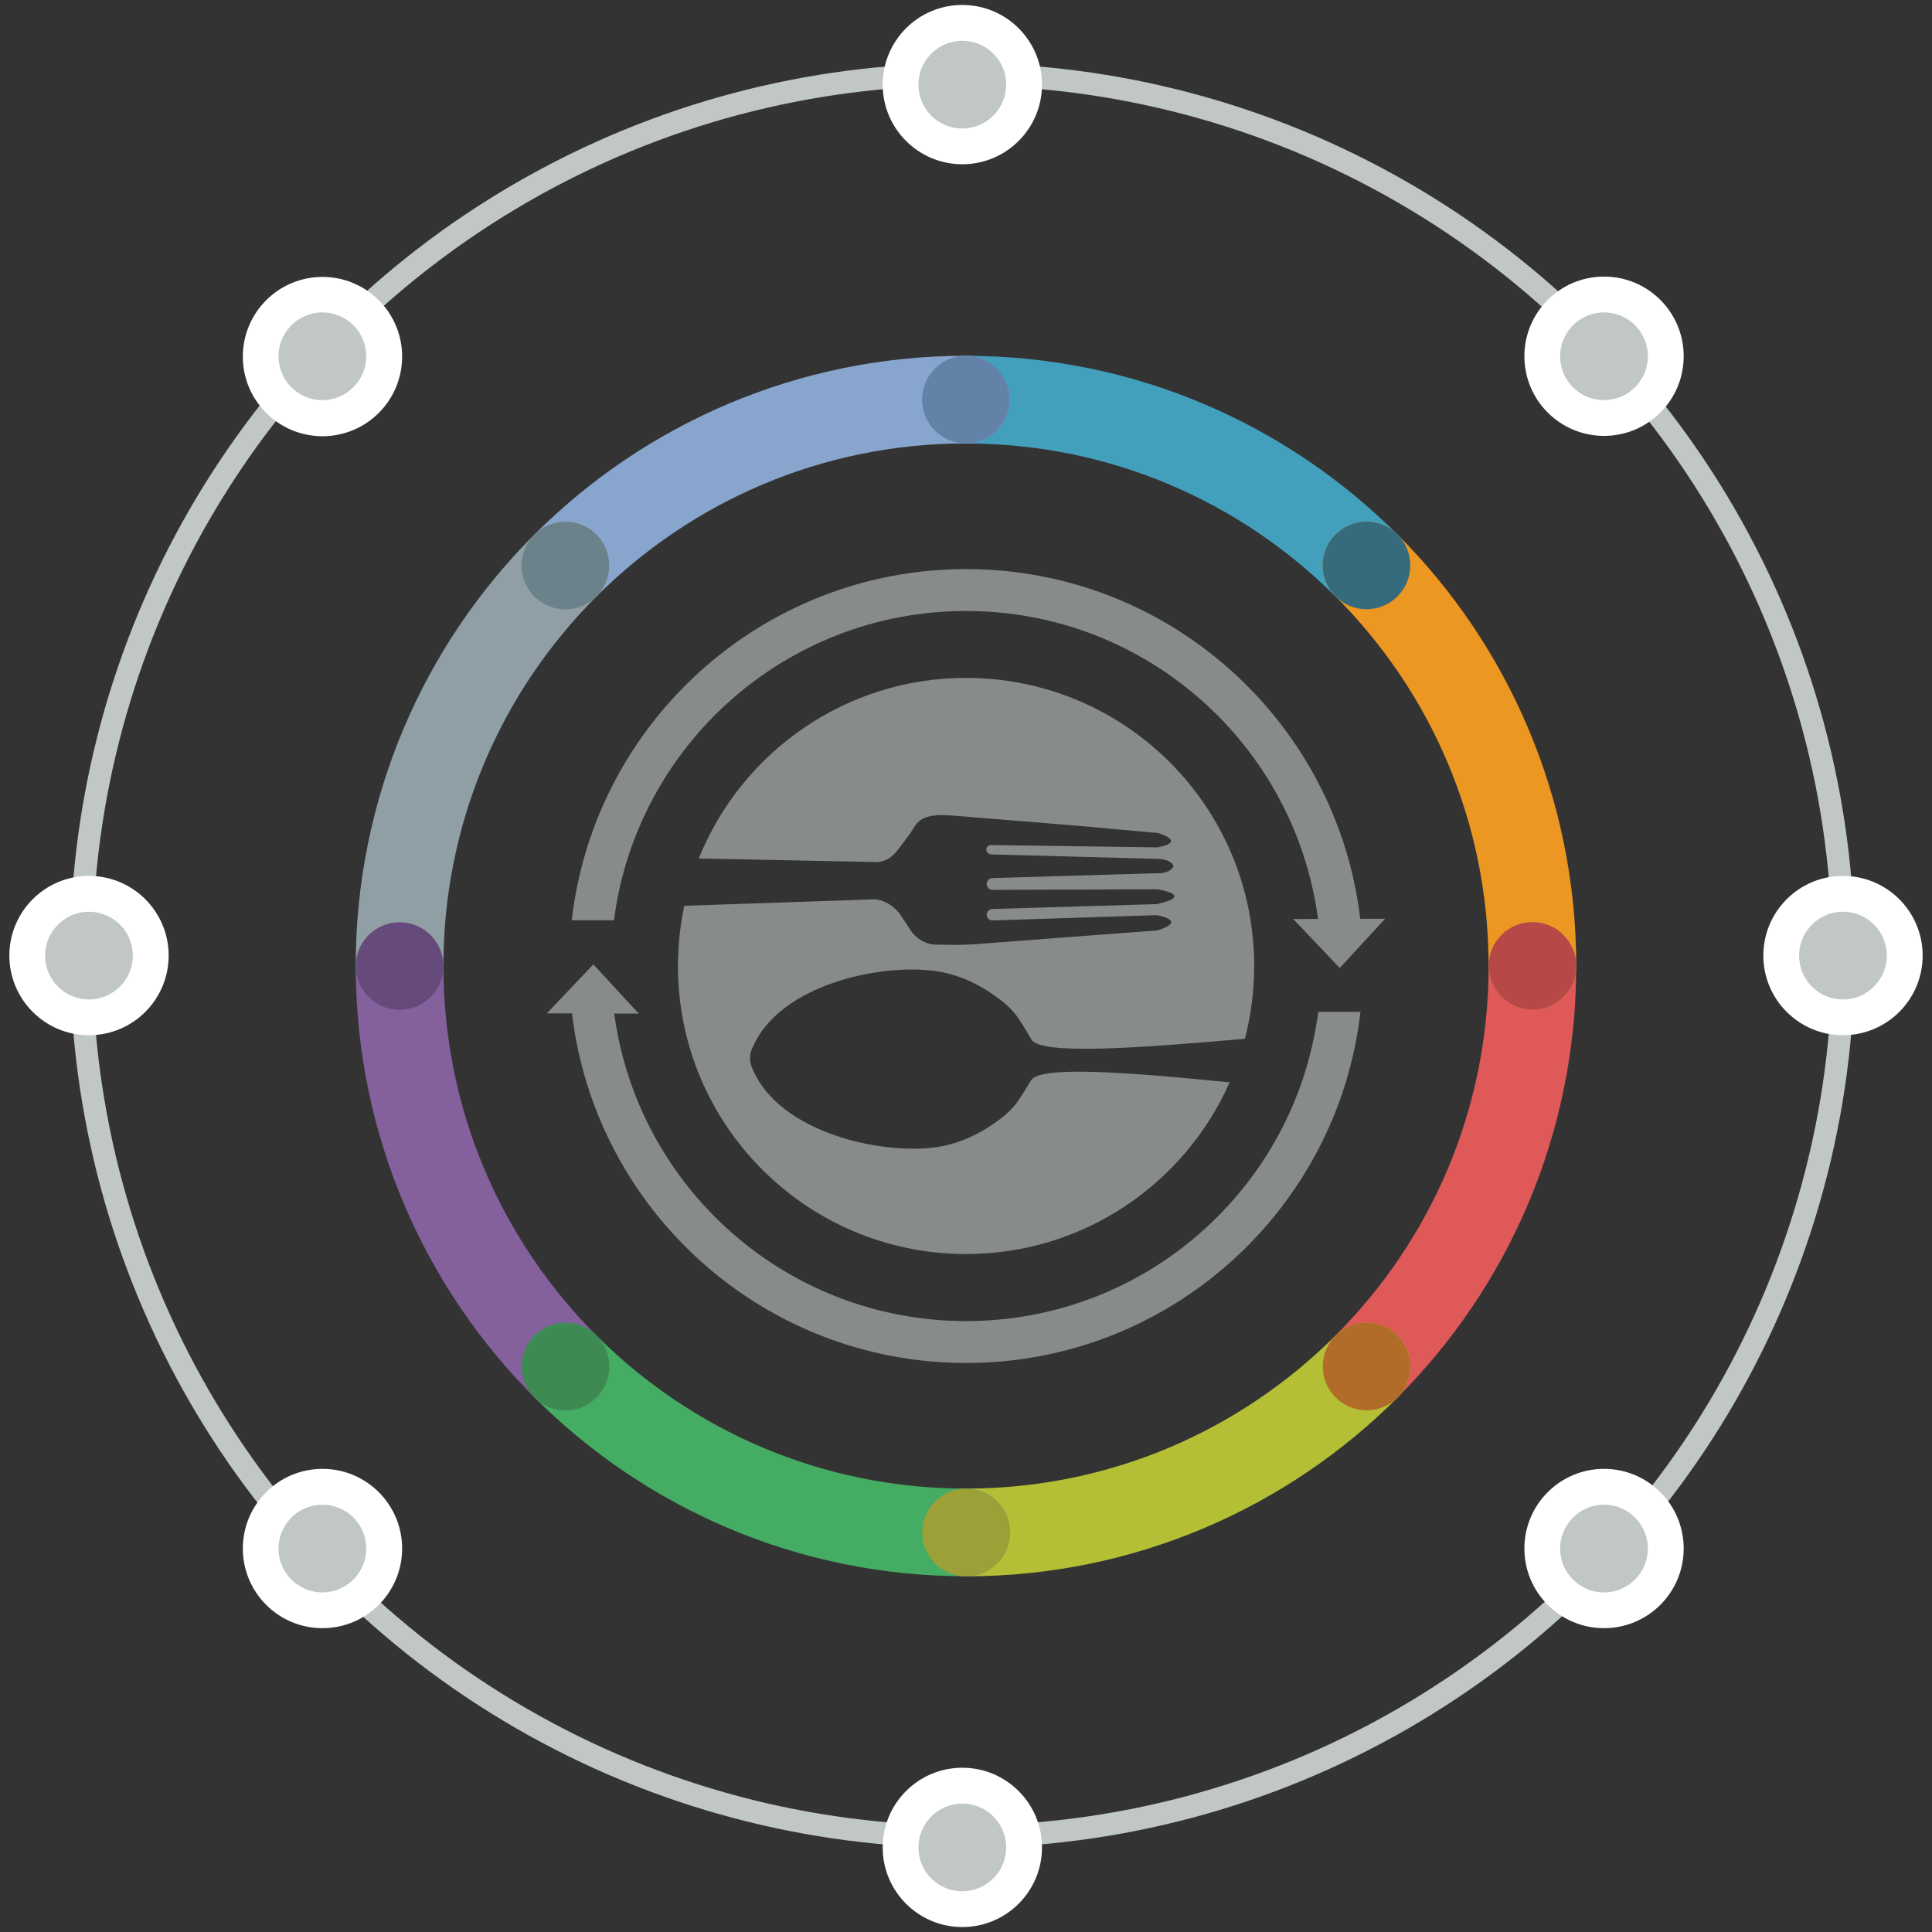 <?xml version="1.0" encoding="utf-8"?>
<!-- Generator: Adobe Illustrator 27.3.0, SVG Export Plug-In . SVG Version: 6.00 Build 0)  -->
<svg version="1.1" id="Layer_1" xmlns="http://www.w3.org/2000/svg" xmlns:xlink="http://www.w3.org/1999/xlink" x="0px" y="0px"
	 viewBox="0 0 2850 2850" style="enable-background:new 0 0 2850 2850;" xml:space="preserve">
<rect x="0" y="0" width="2850" height="2850" fill="#333333" stroke="none"/>
<style type="text/css">
	.st0{display:none;}
	.st1{display:inline;}
	.st2{fill:#EAE8E4;}
	.st3{fill:#DE5958;}
	.st4{fill:#B4BF35;}
	.st5{fill:#43A0BC;}
	.st6{fill:#ED9723;}
	.st7{fill:#366A7D;}
	.st8{fill:#B64948;}
	.st9{fill:#B26C29;}
	.st10{fill:#8E86AC;}
	.st11{fill:#84619D;}
	.st12{fill:#45AD63;}
	.st13{fill:#88A5CE;}
	.st14{fill:#8F9FA5;}
	.st15{fill:#6382A8;}
	.st16{fill:#6B828A;}
	.st17{fill:#654A7B;}
	.st18{fill:#3D8A52;}
	.st19{fill:#9CA037;}
	.st20{fill:none;stroke:#C1C6C6;stroke-width:33;stroke-miterlimit:10;}
	.st21{fill:#FFFFFF;}
	.st22{fill:#C1C6C6;}
	.st23{opacity:0.6;}
</style>
<g>
	<g>
		<g class="st0">
			<g class="st1">
				<g>
					<path class="st2" d="M1887.8,1629.2c-177.2-17.6-332.4-29.6-348.5-3.6c-24.8,40.1-30.1,52.5-69.2,78.7
						c-29.6,19.8-57.7,31.2-85.8,36.8c-96,19.4-292.4-20.8-336.5-141.6c-2.7-7.9-2.8-18.7,0.6-26.7
						c46.5-119.4,242.5-156.7,338-136.1c28,6.1,55.9,17.8,85.3,38c38.8,26.7,43.9,39.2,68.2,79.6c16.5,27.4,186.6,15.1,374.7-1.4
						c10.6-40.5,16.2-83,16.3-126.9c0.6-279.3-225.4-506.2-504.7-506.7c-213-0.4-395.4,130.9-470.3,317l309,6.2
						c0,0,21.6,3.5,39.9-20.5l19.7-26.2c7.3-9.7,11.1-20.7,22.1-27.7c6.5-4.1,14.4-6.3,22.8-7.3c13.2-1.6,27.4-0.3,38.7,0.6
						l217.2,17.8l137.3,12.5c0,0,51.2,15-1,25.1l-291.8-4c-0.2,0-0.4-0.1-0.7-0.1c-4.6,0.1-8.3,3.7-8.2,8.2c0,0.3,0.1,0.5,0.2,0.8
						c-0.1,1.2,0.3,2.4,1.4,3.5c1.5,2.2,4,3.7,6.9,3.7c0,0,0,0,0.1,0c0.2,0.1,0.3,0.1,0.5,0.2l290.5,7.8c0,0,24.2-0.7,29.2,12.9
						c0,0-4.7,13.2-28.2,12.3l-290.3,8.5c0,0-0.1,0-0.2,0.1c-5.2,0.6-9.3,5-9.3,10.4c0.1,5.7,4.7,10.2,10.4,10.2c0,0,0,0,0.1,0.1
						l289.7-1.1c0,0,66.9,10.5-1.2,26l-288.1,8.5c0,0-0.2,0.1-0.5,0.1c-0.1,0-0.2,0-0.3,0c-5.5,0.1-9.9,4.6-9.8,10.1
						c0.1,5.2,4.2,9.4,9.3,9.8c0,0,0.1,0.1,0.2,0.1l288.8-9.3c0,0,56.4,9.1,1.7,26.8c-10.1,0.8-20.1,1.5-30.2,2.3
						c-24.8,1.8-49.6,3.7-74.4,5.6c-30.9,2.3-61.7,4.5-92.6,7c-28.6,2.3-57.2,4.5-85.9,6.6c-23.5,1.7-46.9,4-70.5,4.1
						c-13.1,0.1-26.8-0.7-39.7-0.5c0,0-28.3-1.6-44.3-31.2l-11.2-16.7c0,0-14.4-27.3-46.6-31.6l-335.8,11.5
						c-7.2,33.8-11,68.8-11.1,104.6c-0.6,279.3,225.4,506.2,504.7,506.8C1631,1931.2,1809.1,1807.1,1887.8,1629.2z"/>
				</g>
				<g>
					<path class="st2" d="M770.8,1422.1l79.6,86.4l-43-0.1c40.8,304.8,301.8,539.9,617.8,539.9c317,0,578.7-236.7,618.2-542.9h74.1
						c-39.9,347-334.6,616.5-692.3,616.5c-356.7,0-650.8-268-692-613.7l-44.2-0.1L770.8,1422.1z"/>
					<path class="st2" d="M2160.9,1342l-79.6,86.4l-81.7-85.9l43.6-0.1c-40.4-305.2-301.6-540.7-617.9-540.7
						c-317,0-578.7,236.7-618.2,542.9H733c39.9-347,334.6-616.5,692.3-616.5c356.8,0,651,268.2,692,614L2160.9,1342z"/>
				</g>
			</g>
		</g>
		<g>
			<g>
				<g>
					<g>
						<path class="st3" d="M2195.9,1424.9c0,213.1-86.1,405.4-225.7,545.1l0,0c-25.3,25.2-25.2,66.2,0,91.4l0,0
							c25.2,25.2,66.2,25.2,91.5,0l0,0c162.7-162.7,263.6-388.2,263.5-636.6l0,0c0-35.7-29-64.7-64.7-64.6l0,0
							C2224.8,1360.2,2195.9,1389.2,2195.9,1424.9L2195.9,1424.9z"/>
					</g>
				</g>
				<g>
					<path class="st4" d="M1970.2,1970c-139.7,139.6-332,225.8-545.1,225.9l0,0c-35.7,0-64.6,29-64.6,64.7l0,0
						c0,35.7,29,64.7,64.7,64.7l0,0c248.4,0,473.9-101,636.6-263.8l0,0l0,0c25.2-25.3,25.2-66.2,0-91.4l0,0
						c-12.7-12.6-29.2-18.9-45.7-18.9l0,0C1999.4,1951.1,1982.8,1957.4,1970.2,1970L1970.2,1970z"/>
				</g>
				<g>
					<g>
						<path class="st5" d="M1424.8,524.8c-35.7,0-64.6,29-64.6,64.7l0,0c0,35.7,29,64.7,64.7,64.7l0,0
							c213.1,0,405.4,86.1,545.1,225.7l0,0c25.2,25.2,66.2,25.2,91.5,0l0,0c25.2-25.2,25.2-66.2-0.1-91.4l0,0
							c-162.7-162.8-388.1-263.6-636.4-263.6l0,0C1424.9,524.8,1424.9,524.8,1424.8,524.8L1424.8,524.8z"/>
					</g>
				</g>
				<g>
					<g>
						<path class="st6" d="M1970,788.3c-25.2,25.3-25.2,66.2,0,91.4l0,0c139.7,139.7,225.9,332,225.9,545.1l0,0
							c0,35.7,29,64.7,64.7,64.7l0,0c35.7,0,64.6-29,64.6-64.7l0,0c0-248.4-101-473.8-263.8-636.5l0,0l0,0
							c-12.7-12.6-29.2-18.9-45.7-18.9l0,0C1999.1,769.4,1982.6,775.7,1970,788.3L1970,788.3z"/>
					</g>
				</g>
				<path class="st5" d="M1424.8,524.8c35.7,0,64.7,28.9,64.7,64.6c0,35.7-29,64.6-64.7,64.6s-64.6-28.9-64.6-64.6
					C1360.2,553.7,1389.1,524.8,1424.8,524.8z"/>
				<path class="st7" d="M2015.7,769.4c35.7,0,64.7,29,64.7,64.6c0,35.7-28.9,64.7-64.6,64.7c-35.7,0-64.6-28.9-64.7-64.6
					C1951.1,798.4,1980,769.4,2015.7,769.4z"/>
				<path class="st8" d="M2260.6,1360.2c35.7,0,64.6,28.9,64.7,64.6c0,35.7-28.9,64.7-64.6,64.7c-35.7,0-64.7-28.9-64.7-64.7
					C2195.9,1389.2,2224.8,1360.2,2260.6,1360.2z"/>
				<path class="st9" d="M2015.9,1951.1c35.7,0,64.7,28.9,64.7,64.6s-28.9,64.7-64.6,64.7c-35.7,0-64.7-28.9-64.7-64.6
					C1951.3,1980,1980.2,1951.1,2015.9,1951.1z"/>
				<path class="st10" d="M1425.1,2195.9c35.7,0,64.7,28.9,64.7,64.6c0,35.7-28.9,64.7-64.6,64.7s-64.6-28.9-64.6-64.7
					C1360.5,2224.9,1389.4,2195.9,1425.1,2195.9z"/>
				<g>
					<g>
						<g>
							<path class="st11" d="M654.1,1425.1c0.1,213.1,86.2,405.4,225.9,545.1l0,0c25.3,25.3,25.3,66.2,0,91.4l0,0
								c-25.2,25.2-66.2,25.3-91.4,0l0,0c-162.8-162.7-263.8-388.1-263.8-636.5l0,0c0-35.7,28.9-64.7,64.6-64.7l0,0
								C625.1,1360.5,654.1,1389.4,654.1,1425.1L654.1,1425.1z"/>
						</g>
					</g>
					<g>
						<path class="st12" d="M880,1970.2c139.8,139.6,332.1,225.7,545.2,225.7l0,0c35.7,0,64.7,28.9,64.7,64.6l0,0
							c0,35.7-28.9,64.7-64.6,64.7l0,0c-248.4,0.1-473.9-100.8-636.6-263.6l0,0l0,0c-25.2-25.2-25.2-66.2,0-91.4l0,0
							c12.6-12.6,29.2-18.9,45.7-18.9l0,0C850.8,1951.3,867.3,1957.6,880,1970.2L880,1970.2z"/>
					</g>
					<g>
						<path class="st13" d="M1424.8,524.8c35.7,0,64.7,28.9,64.7,64.7l0,0c0,35.7-28.9,64.6-64.6,64.6l0,0
							c-213.1,0.1-405.4,86.3-545.1,225.9l0,0c-25.2,25.2-66.2,25.3-91.5,0l0,0c-25.2-25.2-25.2-66.2,0-91.4l0,0
							C951,625.8,1176.3,524.9,1424.8,524.8L1424.8,524.8C1424.8,524.8,1424.8,524.8,1424.8,524.8L1424.8,524.8z"/>
					</g>
					<g>
						<g>
							<path class="st14" d="M879.8,788.5c25.3,25.2,25.3,66.2,0,91.5l0,0c-139.6,139.7-225.7,332.1-225.7,545.1l0,0
								c0,35.7-28.9,64.7-64.7,64.7l0,0c-35.7,0-64.7-29-64.7-64.7l0,0c-0.1-248.4,100.8-473.9,263.6-636.6l0,0l0,0
								c12.6-12.6,29.2-18.9,45.7-18.9l0,0C850.6,769.6,867.2,775.9,879.8,788.5L879.8,788.5z"/>
						</g>
					</g>
				</g>
				<path class="st15" d="M1424.8,524.8c-35.7,0-64.6,29-64.6,64.7s29,64.6,64.7,64.6s64.6-29,64.6-64.6
					C1489.5,553.7,1460.6,524.8,1424.8,524.8z"/>
				<path class="st16" d="M834.1,769.6c-35.7,0-64.7,29-64.7,64.6c0,35.7,29,64.7,64.7,64.7s64.6-29,64.6-64.7
					C898.7,798.5,869.8,769.6,834.1,769.6z"/>
				<path class="st17" d="M589.4,1360.5c-35.7,0-64.6,29-64.6,64.7s29,64.7,64.7,64.7s64.7-29,64.7-64.7
					C654.1,1389.4,625.1,1360.5,589.4,1360.5z"/>
				<path class="st18" d="M834.2,1951.3c-35.7,0-64.7,29-64.7,64.7s29,64.6,64.7,64.6s64.7-29,64.7-64.7
					C898.9,1980.2,869.9,1951.3,834.2,1951.3z"/>
				<path class="st19" d="M1425.1,2195.9c-35.7,0-64.6,29-64.6,64.7s29,64.7,64.7,64.7s64.6-29,64.6-64.7
					C1489.8,2224.8,1460.8,2195.9,1425.1,2195.9z"/>
			</g>
		</g>
	</g>
	<g>
		<circle class="st20" cx="1419.6" cy="1409.6" r="1299.8"/>
		<circle class="st21" cx="1419.6" cy="124.8" r="117.5"/>
		<circle class="st21" cx="2718.7" cy="1409.6" r="117.5"/>
		<circle class="st21" cx="131.3" cy="1409.6" r="117.5"/>
		<circle class="st21" cx="475.7" cy="2284.3" r="117.5"/>
		<circle class="st21" cx="2366.2" cy="2284.3" r="117.5"/>
		<circle class="st21" cx="475.7" cy="526" r="117.5"/>
		<circle class="st21" cx="2366.2" cy="525.5" r="117.5"/>
		<circle class="st21" cx="1419.6" cy="2725.2" r="117.5"/>
		<path class="st22" d="M1464.1,77.9c25.9,24.6,27,65.5,2.4,91.4c0,0,0,0-0.1,0.1c-24.6,25.9-65.4,27-91.4,2.4
			c-25.9-24.5-27-65.4-2.5-91.3l0.1-0.1C1397.3,54.4,1438.2,53.3,1464.1,77.9z"/>
		<path class="st22" d="M2410.7,478.6c25.9,24.6,27,65.5,2.4,91.4c0,0,0,0-0.1,0.1c-24.6,25.9-65.4,27-91.4,2.4
			c-25.9-24.5-27-65.4-2.5-91.3l0.1-0.1C2343.8,455.1,2384.8,454,2410.7,478.6z"/>
		<path class="st22" d="M520.1,478.6c25.9,24.6,27,65.5,2.4,91.4c0,0,0,0-0.1,0.1c-24.6,25.9-65.4,27-91.4,2.4
			c-25.9-24.5-27-65.4-2.5-91.3l0.1-0.1C453.3,455.1,494.2,454,520.1,478.6z"/>
		<path class="st22" d="M2410.7,2237.4c25.9,24.6,27,65.5,2.4,91.4c0,0,0,0-0.1,0.1c-24.6,25.9-65.4,27-91.4,2.4
			c-25.9-24.5-27-65.4-2.5-91.3l0.1-0.1C2343.8,2213.9,2384.8,2212.8,2410.7,2237.4z"/>
		<path class="st22" d="M520.1,2237.4c25.9,24.6,27,65.5,2.4,91.4c0,0,0,0-0.1,0.1c-24.6,25.9-65.4,27-91.4,2.4
			c-25.9-24.5-27-65.4-2.5-91.3l0.1-0.1C453.3,2213.9,494.2,2212.8,520.1,2237.4z"/>
		<path class="st22" d="M2763.2,1362.7c25.9,24.6,27,65.5,2.4,91.4c0,0,0,0-0.1,0.1c-24.6,25.9-65.4,27-91.4,2.4
			c-25.9-24.5-27-65.4-2.5-91.3l0.1-0.1C2696.4,1339.2,2737.3,1338.1,2763.2,1362.7z"/>
		<path class="st22" d="M175.8,1362.7c25.9,24.6,27,65.5,2.4,91.4c0,0,0,0-0.1,0.1c-24.6,25.9-65.4,27-91.4,2.4
			c-25.9-24.5-27-65.4-2.5-91.3l0.1-0.1C108.9,1339.2,149.8,1338.1,175.8,1362.7z"/>
		<path class="st22" d="M1464.1,2678.3c25.9,24.6,27,65.5,2.4,91.4c0,0,0,0-0.1,0.1c-24.6,25.9-65.4,27-91.4,2.4
			c-25.9-24.5-27-65.4-2.5-91.3l0.1-0.1C1397.3,2654.8,1438.2,2653.7,1464.1,2678.3z"/>
	</g>
</g>
<g class="st23">
	<g>
		<g>
			<path class="st22" d="M1813.9,1596.6c-148.9-14.8-279.3-24.9-292.8-3.1c-20.9,33.7-25.3,44.1-58.2,66.1
				c-24.9,16.6-48.5,26.2-72.1,31c-80.6,16.3-245.7-17.5-282.7-119c-2.3-6.6-2.3-15.7,0.5-22.5c39-100.3,203.8-131.7,284-114.4
				c23.5,5.1,47,15,71.7,31.9c32.6,22.4,36.9,32.9,57.3,66.9c13.9,23.1,156.8,12.7,314.8-1.1c8.9-34.1,13.6-69.8,13.7-106.6
				c0.5-234.7-189.4-425.3-424.1-425.8c-178.9-0.4-332.3,110-395.2,266.4l259.6,5.2c0,0,18.1,2.9,33.5-17.2l16.6-22
				c6.1-8.2,9.3-17.4,18.5-23.3c5.4-3.5,12.1-5.3,19.2-6.1c11.1-1.3,23.1-0.2,32.5,0.5l182.5,14.9l115.4,10.5
				c0,0,43.1,12.6-0.9,21.1l-245.2-3.4c-0.2,0-0.4-0.1-0.6-0.1c-3.9,0-7,3.1-6.9,6.9c0,0.3,0.1,0.5,0.2,0.7c-0.1,1,0.2,2,1.1,3
				c1.3,1.8,3.3,3.1,5.8,3.1l0,0c0.2,0,0.3,0.1,0.4,0.2l244.1,6.5c0,0,20.3-0.5,24.6,10.8c0,0-4,11.1-23.7,10.4l-244,7.2
				c0,0-0.1,0-0.2,0.1c-4.4,0.5-7.8,4.2-7.8,8.7c0.1,4.8,3.9,8.6,8.7,8.6c0,0,0,0,0.1,0l243.4-0.9c0,0,56.2,8.9-1,21.9l-242.1,7.2
				c0,0-0.2,0.1-0.4,0.1c-0.1,0-0.2,0-0.3,0c-4.6,0.1-8.3,3.9-8.3,8.5c0.1,4.4,3.5,7.9,7.8,8.2l0.1,0.1l242.7-7.8
				c0,0,47.4,7.7,1.4,22.5c-8.4,0.6-16.9,1.3-25.4,1.9c-20.8,1.5-41.7,3.1-62.5,4.7c-25.9,1.9-51.9,3.8-77.8,5.9
				c-24,1.9-48.1,3.8-72.1,5.5c-19.8,1.4-39.4,3.3-59.2,3.4c-11,0.1-22.5-0.6-33.3-0.5c0,0-23.8-1.4-37.2-26.2l-9.4-14
				c0,0-12.1-22.9-39.1-26.6l-282.2,9.6c-6,28.4-9.2,57.8-9.3,87.9c-0.5,234.7,189.4,425.3,424.1,425.8
				C1598.1,1850.3,1747.8,1746.1,1813.9,1596.6z"/>
		</g>
		<g>
			<path class="st22" d="M875.3,1422.6l66.9,72.6l-36.1-0.1c34.3,256.1,253.6,453.7,519.1,453.7c266.4,0,486.3-198.9,519.4-456.2
				h62.3c-33.5,291.6-281.2,518-581.7,518c-299.8,0-546.9-225.2-581.4-515.7l-37.1-0.1L875.3,1422.6z"/>
			<path class="st22" d="M2043.3,1355.3l-66.9,72.6l-68.7-72.2l36.6-0.1c-34-256.5-253.5-454.3-519.2-454.3
				c-266.4,0-486.3,198.9-519.4,456.2h-62.3c33.5-291.6,281.2-518,581.7-518c299.8,0,547,225.4,581.5,515.9L2043.3,1355.3z"/>
		</g>
	</g>
</g>
</svg>
